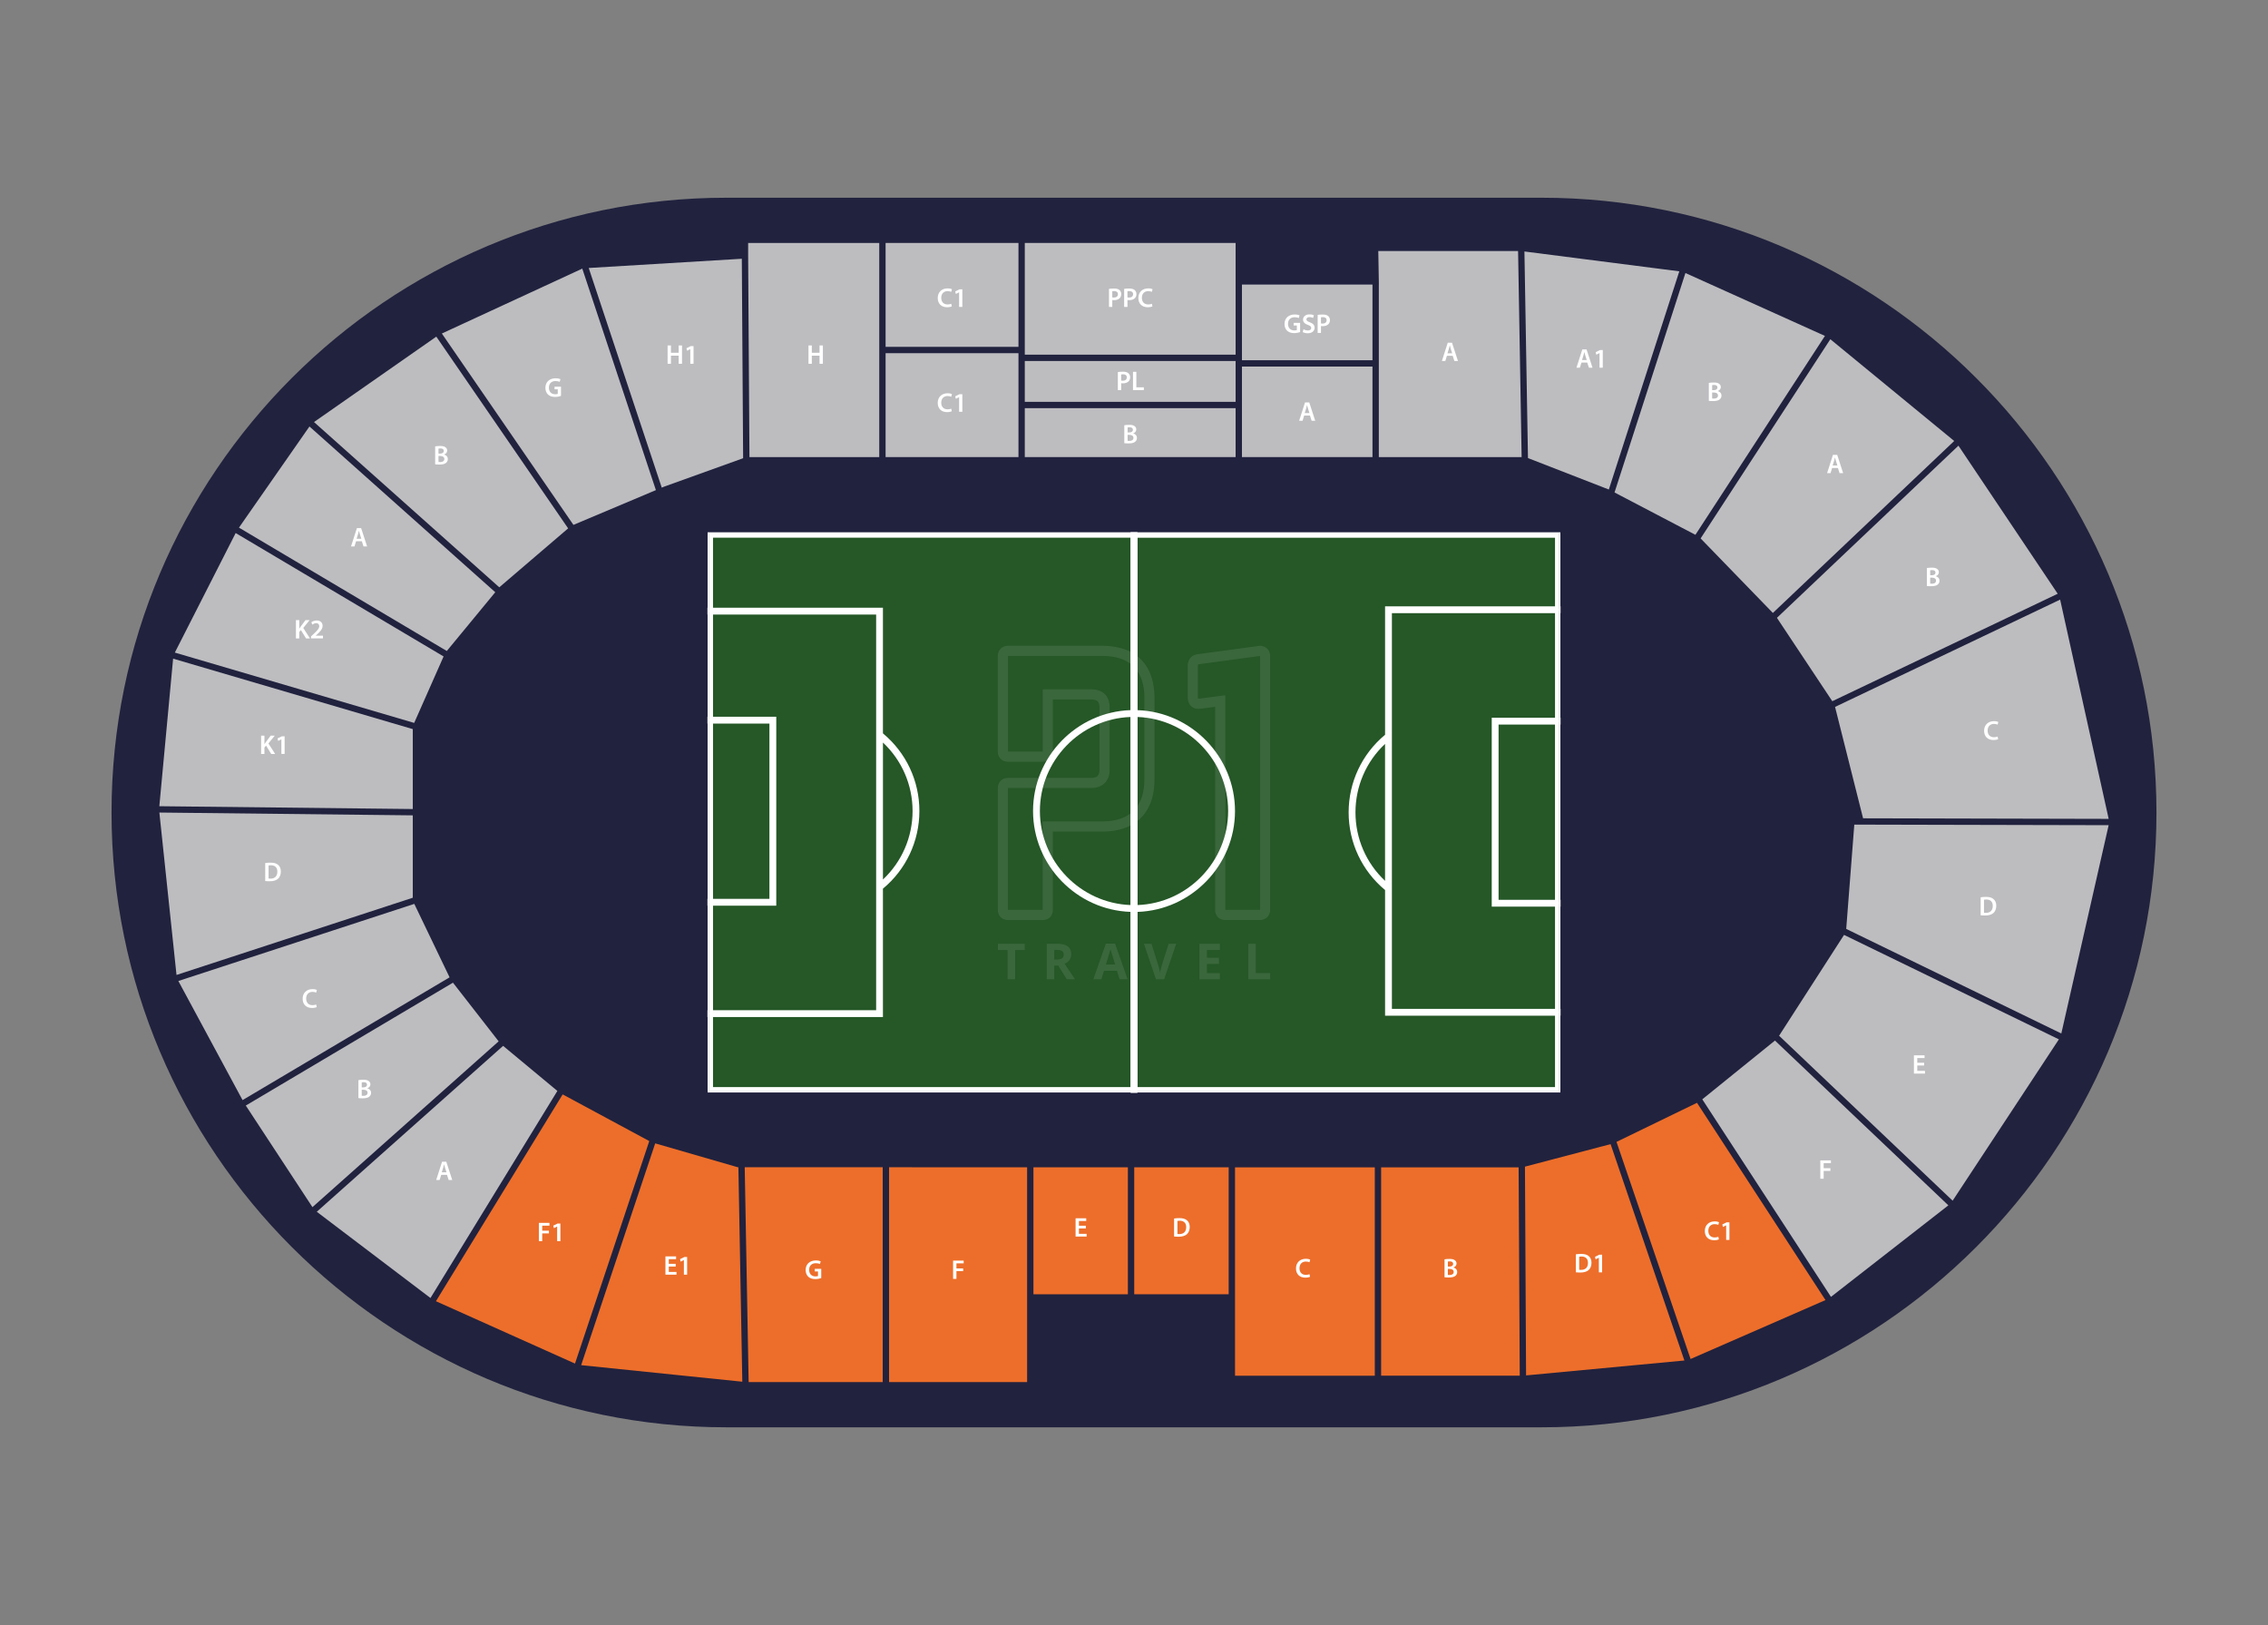 <svg xmlns="http://www.w3.org/2000/svg" id="Laag_1" data-name="Laag 1" viewBox="0 0 1072 768"><rect x="0" y="0" width="1072" height="768" fill="#808080" stroke="none"/><defs><style>.cls-1{opacity:.1}.cls-2{stroke:#fff;stroke-miterlimit:10;stroke-width:.67px}.cls-2,.cls-3{fill:#255727}.cls-3,.cls-4,.cls-5,.cls-6,.cls-7{stroke-width:0}.cls-4{fill:#21223e}.cls-5{fill:#bdbdc0}.cls-6{fill:#fff}.cls-7{fill:#ed6e2a}</style></defs><g id="Stadio_Renato_Dall_Ara" data-name="Stadio Renato Dall&amp;apos;Ara"><path id="Floor" d="M343.27 674.55C183.06 674.55 52.72 544.21 52.72 384S183.06 93.45 343.27 93.45h385.46c160.21 0 290.55 130.34 290.55 290.55S888.94 674.55 728.73 674.55H343.27Z" class="cls-4"/><g id="Stand"><g><path d="M587.02 173.24h61.7v42.78h-61.7zM484.38 192.9h99.65v23.12h-99.65zM484.38 170.61h99.65v19.3h-99.65zM418.59 114.82h62.8v49.1h-62.8zM418.59 166.92h62.8v49.1h-62.8zM587.02 134.48h61.7v35.77h-61.7zM584.03 132.98v34.63h-99.65v-52.79h99.65v18.16z" class="cls-5"/></g><g><path d="m717.54 118.63 1.68 97.39h-67.5v-81.54h.02l-.02-1.45v-.05l-.25-14.33 66.07-.02zM353.62 114.82h61.97v101.2h-61.35l-.62-95.33v-5.87z" class="cls-5"/></g><g><path d="m351.25 216.56-37.29 13.41-1.17.49-34.52-103.81 72.36-4.36.62 94.27zM801.36 252.75l-38.23-20.01 33.51-103.71 65.94 29.72-61.22 94zM760.44 231.35l-38.22-14.86-1.68-97.64 73.21 9.38-33.31 103.12zM275.22 126.95l34.8 104.68-38.98 16.43-62.19-90.44 66.37-30.67z" class="cls-5"/></g><g><path d="m237.8 494.28 25.65 21.3-59.98 97.86-53.74-40.76 88.07-78.4z" class="cls-5"/><path d="m265.95 517.22 40.94 22.05-35.11 105.16-65.73-29.47 59.9-97.74z" class="cls-7"/><path d="m111.39 251.92 98.28 58.32-13.9 31.41-113.13-33.24 28.75-56.49zM81.82 311.28l113.29 33.3v37.77l-119.8-1.33 6.51-69.74zM75.33 384.01l119.78 1.33v38.93L83.43 460.76l-8.1-76.75zM84.3 463.62l111.52-36.44 16.68 34.71-97.85 58.02-30.35-56.29zM116.18 522.49l97.92-58.07 21.59 27.72-88.01 78.36-31.5-48.01z" class="cls-5"/></g><g><path d="M488.47 551.67h44.64v60.01h-44.64zM536.11 551.67h44.64v60h-44.64z" class="cls-7"/></g><g><path d="m717.8 551.7.53 98.46h-65.52v-98.47l64.99.01zM720.79 551.36l40.48-10.64 34.88 102.26-74.83 7.04-.53-98.66zM764.07 539.66l38.04-18.47 60.73 93.23-63.77 27.85-35-102.61zM309.69 540.36l39.01 11.28h.31L350.86 653l-76.17-7.82 35-104.82zM352 551.64l65.23.01v101.52l-63.37.01L352 551.64zM485.48 653.17h-65.25V551.65l65.25.01V653.17zM583.75 613.17v-61.49l66.07.01v98.47h-66.07v-36.99z" class="cls-7"/></g><g><path d="m996.69 387-116.08-.27-13.25-52.64 106.39-50.71L996.69 387zM804.61 519.54l34.35-27.77 81.96 77.88-55.49 43.25-60.82-93.36zM840.91 489.49l30.7-47.65 101.55 49.36-50.22 76.25-82.03-77.96zM837.97 289.68l-34.15-35.22 61.31-94.14 58.55 48.09-85.71 81.27zM972.6 280.61l-106.54 50.78-26.17-39.4 85.79-81.36 46.92 69.98zM974.31 488.43l-101.67-49.42 3.82-49.29h2.98l117.24.27-22.37 98.44z" class="cls-5"/></g><g><path d="m268.54 249.71-32.51 27.82-.03.04-87.58-78.11 57.81-40.36 62.31 90.61zM146.27 201.56l87.82 78.33-22.9 27.77-98.24-58.3 33.32-47.8z" class="cls-5"/></g></g><g id="Ground"><path d="M535.46 429.5c-25.77 0-46.74-20.97-46.74-46.74s20.97-46.74 46.74-46.74 46.74 20.97 46.74 46.74-20.97 46.74-46.74 46.74Zm0-92.26c-25.11 0-45.53 20.42-45.53 45.53s20.42 45.53 45.53 45.53 45.53-20.42 45.53-45.53-20.42-45.53-45.53-45.53Z" class="cls-6"/><g><path d="m415.48 419.19-.76-.94c10.81-8.7 17-21.63 17-35.48s-6.19-26.78-16.99-35.48l.76-.94c11.08 8.93 17.44 22.2 17.44 36.42s-6.36 27.5-17.45 36.43Z" class="cls-6"/><path d="M415.71 479.2h-80.98v-1.21h79.77V288.85h-79.77v-1.21h80.98V479.2z" class="cls-6"/><path d="M365.25 426.52h-30.52v-1.21h29.31v-84.9h-29.31v-1.21h30.52v87.32z" class="cls-6"/></g><g><path d="M655.42 419.83c-11.08-8.93-17.44-22.2-17.44-36.42s6.36-27.5 17.45-36.43l.76.94c-10.81 8.7-17 21.63-17 35.48s6.19 26.78 16.99 35.48l-.76.94Z" class="cls-6"/><path d="M736.18 478.54h-80.97V286.98h80.97v1.21h-79.76v189.15h79.76v1.2z" class="cls-6"/><path d="M736.18 426.98h-30.51v-87.32h30.51v1.21h-29.3v84.9h29.3v1.21z" class="cls-6"/></g><g id="Ground-2" data-name="Ground"><path d="M536.61 336.6c-.21-.02-.4-.02-.6-.02s-.4 0-.6.02c-25.49.31-46.11 21.14-46.11 46.68s20.62 46.38 46.11 46.69c.21.02.4.02.6.02s.4 0 .6-.02c25.47-.31 46.11-21.14 46.11-46.69s-20.64-46.36-46.11-46.68Zm0 92.16c-.19.02-.4.02-.6.02s-.41 0-.6-.02c-24.81-.31-44.9-20.6-44.9-45.48s20.08-45.16 44.9-45.47c.19-.02.4-.02.6-.02s.41 0 .6.02c24.81.31 44.9 20.6 44.9 45.47s-20.08 45.17-44.9 45.48Z" class="cls-2"/><g><g><path d="M433.56 383.28c0 14.13-6.27 27.32-17.23 36.25-.07.05-.14.12-.21.17l-.76-.95c.33-.26.66-.54.97-.83 10.19-8.63 16.02-21.21 16.02-34.64s-5.84-25.97-16.02-34.62c-.31-.29-.64-.57-.97-.83l.76-.93c.07.05.14.12.21.17 10.97 8.93 17.23 22.1 17.23 36.21Z" class="cls-3"/><path d="m416.17 420.95-.85-.62-1.39-1.74.79-.63c.31-.25.62-.51.91-.78 9.99-8.47 15.7-20.82 15.7-33.9s-5.71-25.4-15.67-33.85c-.33-.31-.63-.56-.94-.8l-.81-.64 2.03-2.49.98.76c11.22 9.13 17.64 22.62 17.64 37.02s-6.42 27.92-17.61 37.03l-.79.64Z" class="cls-6"/></g><g><path d="M416.32 288.21v191.44h-80.91v-1.21h79.72V289.42h-79.72v-1.21h80.91z" class="cls-3"/><path d="M417.34 480.66h-82.95v-3.23h79.73V290.44h-79.73v-3.24h82.95v193.46z" class="cls-6"/></g><g><path d="M365.9 339.74v87.28h-30.49v-1.21h29.28v-84.86h-29.28v-1.21h30.49z" class="cls-3"/><path d="M366.91 428.03h-32.52v-3.23h29.29v-82.84h-29.29v-3.23h32.52v89.3z" class="cls-6"/></g></g><g><g><path d="M655.68 418.55c.31.29.64.57.97.83l-.76.95c-.07-.05-.14-.12-.21-.17-10.95-8.93-17.22-22.1-17.22-36.23s6.27-27.28 17.22-36.21c.07-.07.16-.12.22-.19l.76.95c-.33.26-.66.54-.98.85-10.21 8.63-16.01 21.21-16.01 34.61s5.82 25.99 16.01 34.62Z" class="cls-3"/><path d="m656.06 421.74-1.02-.79c-11.18-9.11-17.59-22.6-17.59-37.01s6.41-27.88 17.59-37l.8-.8.85.76 1.4 1.74-.8.63c-.3.24-.61.5-.91.79-9.99 8.45-15.69 20.78-15.69 33.87s5.7 25.42 15.65 33.85l.04.04c.29.27.59.53.9.77l.8.63-2.02 2.52Z" class="cls-6"/></g><g><path d="M656.89 288.77V477.8h79.71v1.21h-80.92V287.56h80.92v1.21h-79.71z" class="cls-3"/><path d="M737.61 480.02h-82.95V286.55h82.95v3.23H657.9v187.01h79.71v3.23z" class="cls-6"/></g><g><path d="M707.31 341.42v84.85h29.29v1.19h-30.5v-87.25h30.5v1.21h-29.29z" class="cls-3"/><path d="M737.61 428.48h-32.52V339.2h32.52v3.23h-29.29v82.83h29.29v3.22z" class="cls-6"/></g></g><path d="M334.8 251.9v264.08h402.4V251.9H334.8Zm401.21 262.87h-400V253.11h400v261.66Z" class="cls-2"/><g><path d="M707.31 341.42h28.7v84.86h-28.7z" class="cls-3"/><path d="M737.02 427.28h-30.73V340.4h30.73v86.88Zm-28.7-2.02h26.67v-82.83h-26.67v82.83Z" class="cls-6"/></g><g><path d="M655.68 349.33v69.23c-10.19-8.63-16.01-21.19-16.01-34.62s5.8-25.97 16.01-34.61Z" class="cls-3"/><path d="m656.69 420.74-1.67-1.41c-10.4-8.81-16.37-21.72-16.37-35.4s5.97-26.58 16.37-35.38l1.67-1.41v73.59Zm-2.03-69.16c-8.91 8.34-13.98 20.01-13.98 32.35s5.07 24.01 13.98 32.36v-64.71Z" class="cls-6"/></g><g><path d="M706.1 340.21v87.25h29.91v50.34h-79.12V288.77h79.12v51.44H706.1z" class="cls-3"/><path d="M737.02 478.81h-81.15V287.75h81.15v53.47h-29.91v85.23h29.91v52.36Zm-79.12-2.02H735v-48.31h-29.91V339.2H735v-49.42h-77.1v187.01Z" class="cls-6"/></g><g><path d="M638.46 383.93c0 14.13 6.27 27.3 17.22 36.23v58.85h80.33v35.76H536.62v-84.8c25.47-.31 46.11-21.14 46.11-46.69s-20.64-46.36-46.11-46.68v-83.49h199.39v34.45h-80.33v60.16c-10.95 8.93-17.22 22.1-17.22 36.21Z" class="cls-3"/><path d="M737.02 515.78H535.6v-86.82h1c24.87-.32 45.1-20.81 45.1-45.69s-20.23-45.36-45.1-45.66h-1v-85.52h201.42v36.48h-80.33v59.63l-.37.3c-10.7 8.73-16.84 21.64-16.84 35.43s6.14 26.72 16.84 35.44l.37.3v58.32h80.33v37.79Zm-199.39-2.02H735v-33.74h-80.33v-59.38c-10.95-9.11-17.22-22.46-17.22-36.7s6.27-27.58 17.22-36.69v-60.7H735v-32.42H537.63v81.49c25.51.85 46.11 22.02 46.11 47.67s-20.59 46.83-46.11 47.68v82.8Z" class="cls-6"/></g><g><path d="M535.4 337.81v90.95c-24.81-.31-44.9-20.6-44.9-45.48s20.08-45.16 44.9-45.47Z" class="cls-3"/><path d="M536.42 429.79h-1.03c-25.31-.33-45.9-21.19-45.9-46.51s20.59-46.16 45.9-46.48h1.03v92.99Zm-2.03-90.94c-23.73.84-42.87 20.56-42.87 44.43s19.14 43.6 42.87 44.45v-88.88Z" class="cls-6"/></g><g><path d="M581.51 383.28c0 24.88-20.08 45.17-44.9 45.48v-90.95c24.81.31 44.9 20.6 44.9 45.47Z" class="cls-3"/><path d="M535.6 429.79v-93h1.03c25.31.33 45.9 21.18 45.9 46.49s-20.59 46.18-45.9 46.49h-1.03Zm2.03-90.94v88.88c23.73-.84 42.87-20.57 42.87-44.45s-19.14-43.59-42.87-44.43Z" class="cls-6"/></g><g><path d="M489.3 383.28c0 25.56 20.62 46.38 46.11 46.69v84.8H336.02v-35.12h80.31v-60.13c10.97-8.93 17.23-22.12 17.23-36.25s-6.27-27.28-17.23-36.21v-58.85h-80.31V253.1h199.39v83.49c-25.49.31-46.11 21.14-46.11 46.68Z" class="cls-3"/><path d="M536.42 515.78H335v-37.15h80.31v-59.6l.37-.3c10.72-8.73 16.86-21.65 16.86-35.46s-6.14-26.7-16.86-35.43l-.37-.3v-58.32H335v-37.13h201.42v85.5h-1c-24.87.32-45.11 20.8-45.11 45.68s20.23 45.37 45.11 45.68h1v86.83Zm-199.4-2.02h197.37v-82.8c-25.51-.85-46.11-22.03-46.11-47.68s20.59-46.82 46.11-47.67v-81.49H337.02v33.08h80.31v59.39c10.96 9.1 17.23 22.45 17.23 36.69s-6.28 27.62-17.23 36.72v60.66h-80.31v33.1Z" class="cls-6"/></g><g><path d="M432.35 383.28c0 13.43-5.84 26.01-16.02 34.64v-69.26c10.19 8.65 16.02 21.21 16.02 34.62Z" class="cls-3"/><path d="M415.31 420.1v-73.64l1.67 1.42c10.41 8.84 16.38 21.74 16.38 35.4s-5.97 26.59-16.38 35.41l-1.67 1.41Zm2.03-69.19v64.75c8.92-8.37 14-20.05 14-32.38s-5.08-23.98-14-32.36Z" class="cls-6"/></g><g><path d="M336.01 340.95h28.68v84.86h-28.68z" class="cls-3"/><path d="M365.7 426.82h-30.71v-86.88h30.71v86.88Zm-28.68-2.02h26.66v-82.83h-26.66v82.83Z" class="cls-6"/></g><g><path d="M415.13 289.42v189.02h-79.12v-51.42h29.89v-87.28h-29.89v-50.32h79.12z" class="cls-3"/><path d="M416.14 479.45h-81.15V426h29.89v-85.25h-29.89v-52.34h81.15v191.04Zm-79.12-2.02h77.1V290.44h-77.1v48.29h29.89v89.3h-29.89v49.4Z" class="cls-6"/></g><g><path d="M535.4 252.5h1.21v262.99h-1.21z" class="cls-3"/><path d="M534.39 251.49h3.23v265.02h-3.23z" class="cls-6"/></g><g class="cls-1"><g><path d="M596.72 305.34c-.39-.09-.81-.14-1.25-.14l-7.54 1.02-7.54 1.02-6.45.87-7.44 1.01c-1.22.11-2.25.48-3.06 1.08-.96.71-1.6 1.74-1.88 3.03-.11.48-.16 1-.16 1.55v14.98c0 .92.19 1.75.52 2.48.79 1.71 2.42 2.78 4.5 2.78.33 0 .68-.03.97-.07l6.96-.9v95.86c0 1.43.45 2.62 1.24 3.46.85.91 2.11 1.43 3.65 1.43h16.22c2.88 0 4.9-2.01 4.9-4.89V310.1c0-2.44-1.45-4.26-3.65-4.75Zm-1.15 33.68v90.97h-16.4V328.58l-12.44 1.61c-.18.03-.38.03-.46.01-.03-.07-.06-.22-.06-.45v-14.98c0-.55.11-.73.11-.73s.16-.11.64-.15l1.4-.19 6.45-.88 7.54-1.02 13.22-1.79v29.02ZM544.85 322.12c-1.07-4.57-3.13-8.27-6.13-11.03-1.26-1.17-2.7-2.16-4.29-2.99-2.16-1.12-4.62-1.92-7.37-2.39a37.06 37.06 0 0 0-6.23-.51h-44.31c-2.88 0-4.9 2.01-4.9 4.9v45.03c0 2.76 1.85 4.72 4.53 4.88.12 0 .24.02.36.02h16.23c2.97 0 4.89-1.92 4.89-4.9v-24.54h18.2c1.3 0 2.15.24 2.72.66.65.48.93 1.21 1.05 2.09.05.34.07.7.07 1.1v29.33c0 1.55-.41 2.62-1.21 3.19l-.12.09-.28.13c-.09.04-.17.08-.3.16-.03 0-.06.01-.09.02-.1.02-.21.05-.28.06-.11.03-.22.06-.32.09-.05.01-.1.03-.11.03-.35.05-.73.08-1.12.08h-39.32c-.22 0-.44.02-.65.04-2.53.28-4.24 2.2-4.24 4.86v57.41c0 1.4.48 2.59 1.29 3.44.87.91 2.12 1.45 3.61 1.45h16.23c2.97 0 4.89-1.92 4.89-4.89v-36.91h23.19c.99 0 1.95-.03 2.84-.1 2.59-.19 4.97-.63 7.13-1.33 1.03-.33 2-.72 2.93-1.16 5.26-2.51 8.87-6.81 10.67-12.7.8-2.63 1.24-5.58 1.29-8.83 0-.25.01-.49.01-.74V330.1c0-.51 0-1.01-.03-1.5-.08-2.31-.36-4.46-.83-6.44Zm-3.95 28.92v17.09c0 2.21-.19 4.24-.57 6.09-1.38 6.8-5.27 11.14-11.65 12.97-1.63.47-3.41.78-5.36.91-.78.06-1.62.09-2.49.09h-27.99V429.99h-16.41V372.4H515.84c.63 0 1.25-.04 1.87-.14.24-.04.45-.1.67-.16l.32-.08a4.508 4.508 0 0 0 1.35-.49l.21-.1c.24-.11.48-.22.71-.37.11-.07.22-.15.32-.24 1.48-1.06 3.2-3.14 3.2-7.08v-29.33c0-.63-.04-1.21-.12-1.77-.29-2.03-1.11-3.66-2.4-4.82-1.21-1.09-2.83-1.77-4.78-1.98-.43-.05-.88-.07-1.34-.07h-22.99v29.43h-16.41V309.99H520.85c.65 0 1.27.02 1.89.05 3.25.17 6.06.78 8.44 1.83 1.57.69 2.94 1.57 4.13 2.63 3.02 2.71 4.82 6.64 5.4 11.76.13 1.2.2 2.46.2 3.79v20.97Z" class="cls-6"/></g><g><path d="M479.81 462.81h-3.56v-13.82h-4.56v-2.96h12.67v2.96h-4.56v13.82ZM498.32 456.36v6.44h-3.56v-16.78h4.89c2.28 0 3.97.42 5.06 1.25 1.09.83 1.64 2.09 1.64 3.78 0 .99-.27 1.87-.82 2.63-.54.77-1.31 1.37-2.31 1.81 2.53 3.77 4.17 6.21 4.94 7.31h-3.95l-4.01-6.44h-1.89Zm0-2.89h1.15c1.13 0 1.96-.19 2.49-.56.54-.37.8-.96.8-1.77s-.27-1.36-.82-1.7c-.55-.34-1.39-.51-2.54-.51h-1.08v4.53ZM529.17 462.81l-1.22-4h-6.12l-1.22 4h-3.83l5.92-16.85h4.35l5.95 16.85h-3.83Zm-2.07-6.98c-1.13-3.62-1.76-5.67-1.9-6.14-.14-.47-.24-.85-.3-1.13-.25.98-.98 3.4-2.17 7.27h4.37ZM552.37 446.02h3.59l-5.71 16.78h-3.88l-5.69-16.78h3.59l3.16 9.99c.18.59.36 1.28.55 2.06a23 23 0 0 1 .35 1.64c.08-.7.37-1.94.86-3.7l3.18-9.99ZM576.58 462.81h-9.67v-16.78h9.67v2.92h-6.11v3.69h5.68v2.92h-5.68v4.33h6.11v2.94ZM590 462.81v-16.78h3.56v13.85h6.81v2.94H590Z" class="cls-6"/></g></g></g></g></g><g id="Seat_Number" data-name="Seat Number"><g><g><path d="M449.88 144.81c-.37.19-1.2.39-2.24.39-2.74 0-4.41-1.72-4.41-4.35 0-2.84 1.98-4.56 4.63-4.56 1.04 0 1.77.21 2.09.38l-.34 1.26c-.4-.18-.98-.34-1.69-.34-1.76 0-3.03 1.1-3.03 3.18 0 1.9 1.11 3.11 3.01 3.11.64 0 1.31-.13 1.72-.31l.26 1.24ZM453.34 138.16h-.03l-1.52.76-.28-1.19 2.04-1h1.31v8.33h-1.53v-6.91Z" class="cls-6"/></g><g><path d="M524.16 136.53c.57-.1 1.36-.18 2.42-.18 1.15 0 1.99.24 2.55.71.51.42.85 1.1.85 1.91s-.26 1.49-.74 1.96c-.63.63-1.61.93-2.73.93-.3 0-.56-.01-.77-.06v3.26h-1.57v-8.53Zm1.57 4.03c.2.05.45.07.77.07 1.18 0 1.9-.59 1.9-1.6 0-.95-.67-1.46-1.76-1.46-.43 0-.75.04-.91.08v2.92ZM531.33 136.53c.57-.1 1.36-.18 2.42-.18 1.15 0 1.99.24 2.55.71.51.42.85 1.1.85 1.91s-.26 1.49-.74 1.96c-.63.63-1.61.93-2.73.93-.3 0-.56-.01-.77-.06v3.26h-1.57v-8.53Zm1.57 4.03c.2.05.45.07.77.07 1.18 0 1.9-.59 1.9-1.6 0-.95-.67-1.46-1.76-1.46-.43 0-.75.04-.91.08v2.92ZM544.71 144.81c-.37.19-1.2.39-2.24.39-2.74 0-4.41-1.72-4.41-4.35 0-2.84 1.98-4.56 4.63-4.56 1.04 0 1.77.21 2.09.38l-.34 1.26c-.4-.18-.98-.34-1.69-.34-1.76 0-3.03 1.1-3.03 3.18 0 1.9 1.11 3.11 3.01 3.11.64 0 1.31-.13 1.72-.31l.26 1.24Z" class="cls-6"/></g><g><path d="M528.36 175.84c.57-.1 1.36-.18 2.42-.18 1.15 0 1.99.24 2.55.71.51.42.85 1.1.85 1.91s-.26 1.49-.74 1.96c-.63.63-1.61.93-2.73.93-.3 0-.56-.01-.77-.06v3.26h-1.57v-8.53Zm1.57 4.03c.2.05.45.07.77.07 1.18 0 1.9-.59 1.9-1.6 0-.95-.67-1.46-1.76-1.46-.43 0-.75.04-.91.08v2.92ZM535.53 175.73h1.58v7.32h3.55v1.32h-5.13v-8.64Z" class="cls-6"/></g><path d="M531.41 200.97c.51-.1 1.42-.19 2.31-.19 1.16 0 1.88.15 2.47.55.53.33.89.89.89 1.62 0 .8-.49 1.52-1.44 1.86v.03c.91.23 1.75.95 1.75 2.14 0 .77-.33 1.36-.83 1.78-.62.53-1.63.8-3.21.8-.88 0-1.53-.06-1.94-.11v-8.5Zm1.57 3.41h.81c1.09 0 1.7-.52 1.7-1.25 0-.81-.62-1.19-1.61-1.19-.47 0-.73.03-.9.07v2.36Zm0 3.96c.2.04.47.04.84.04 1.01 0 1.92-.38 1.92-1.45 0-1-.88-1.42-1.97-1.42h-.79v2.82ZM616.43 196.4l-.74 2.44h-1.63l2.77-8.64h2.01l2.81 8.64h-1.7l-.78-2.44h-2.75Zm2.49-1.19-.68-2.13c-.17-.54-.31-1.12-.44-1.62h-.03c-.13.51-.26 1.1-.41 1.62l-.67 2.14h2.23Z" class="cls-6"/><g><path d="M614.52 156.95c-.56.2-1.63.48-2.78.48-1.46 0-2.57-.37-3.39-1.15-.77-.73-1.22-1.87-1.21-3.17 0-2.74 1.96-4.49 4.82-4.49 1.06 0 1.89.22 2.29.41l-.35 1.27c-.47-.21-1.05-.37-1.97-.37-1.84 0-3.14 1.09-3.14 3.1s1.21 3.13 3 3.13c.57 0 .99-.08 1.19-.17v-2.16h-1.52v-1.24h3.05v4.37ZM616.11 155.63c.51.29 1.28.55 2.09.55 1.01 0 1.57-.47 1.57-1.18 0-.65-.44-1.04-1.53-1.43-1.43-.51-2.34-1.27-2.34-2.51 0-1.42 1.18-2.48 3.06-2.48.94 0 1.62.2 2.07.43l-.38 1.27c-.31-.16-.91-.41-1.73-.41-1 0-1.43.53-1.43 1.04 0 .66.5.98 1.65 1.42 1.5.57 2.22 1.33 2.22 2.57 0 1.39-1.05 2.6-3.28 2.6-.91 0-1.86-.26-2.33-.55l.35-1.31ZM622.8 148.82c.57-.1 1.36-.18 2.42-.18 1.15 0 1.99.24 2.55.71.51.42.85 1.1.85 1.91s-.26 1.49-.74 1.96c-.63.63-1.61.93-2.73.93-.3 0-.56-.01-.77-.06v3.26h-1.57v-8.53Zm1.57 4.03c.2.05.45.07.77.07 1.18 0 1.9-.59 1.9-1.6 0-.95-.67-1.46-1.76-1.46-.43 0-.75.04-.91.08v2.92Z" class="cls-6"/></g><g><path d="M449.88 194.38c-.37.19-1.2.39-2.24.39-2.74 0-4.41-1.72-4.41-4.35 0-2.84 1.98-4.56 4.63-4.56 1.04 0 1.77.21 2.09.38l-.34 1.26c-.4-.18-.98-.34-1.69-.34-1.76 0-3.03 1.1-3.03 3.18 0 1.9 1.11 3.11 3.01 3.11.64 0 1.31-.13 1.72-.31l.26 1.24ZM453.34 187.72h-.03l-1.52.76-.28-1.19 2.04-1h1.31v8.33h-1.53v-6.91Z" class="cls-6"/></g></g><g><path d="m865.97 221.17-.74 2.44h-1.63l2.77-8.64h2.01l2.81 8.64h-1.7l-.78-2.44h-2.75Zm2.49-1.19-.68-2.13c-.17-.54-.31-1.12-.44-1.62h-.03c-.13.51-.26 1.1-.41 1.62l-.67 2.14h2.23ZM910.76 268.46c.51-.1 1.42-.19 2.31-.19 1.16 0 1.88.15 2.47.55.53.33.89.89.89 1.62 0 .8-.5 1.52-1.44 1.86v.03c.91.23 1.75.95 1.75 2.14 0 .77-.33 1.36-.83 1.78-.62.53-1.63.8-3.21.8-.88 0-1.53-.06-1.94-.11v-8.5Zm1.57 3.41h.81c1.09 0 1.7-.52 1.7-1.25 0-.81-.62-1.19-1.61-1.19-.47 0-.73.03-.9.07v2.36Zm0 3.96c.2.04.47.04.84.04 1.01 0 1.92-.38 1.92-1.45 0-1-.88-1.42-1.97-1.42h-.79v2.82ZM944.46 349.34c-.37.19-1.2.39-2.24.39-2.74 0-4.41-1.72-4.41-4.35 0-2.84 1.98-4.56 4.63-4.56 1.04 0 1.77.21 2.09.38l-.34 1.26c-.4-.18-.98-.34-1.69-.34-1.76 0-3.03 1.1-3.03 3.18 0 1.9 1.11 3.11 3.01 3.11.64 0 1.31-.13 1.72-.31l.26 1.24ZM936.18 424.06c.7-.11 1.59-.19 2.52-.19 1.62 0 2.73.34 3.52 1 .84.68 1.35 1.71 1.35 3.18 0 1.55-.53 2.69-1.34 3.44-.87.78-2.23 1.18-3.92 1.18-.92 0-1.61-.05-2.13-.11v-8.5Zm1.58 7.32c.22.04.56.04.88.04 2.05.01 3.27-1.13 3.27-3.31 0-1.91-1.09-3-3.07-3-.5 0-.85.04-1.08.09v6.19ZM909.48 503.55h-3.26v2.54h3.64v1.3h-5.22v-8.64h5.03v1.3h-3.45v2.22h3.26v1.29ZM860.4 548.42h5v1.3h-3.42v2.38h3.18v1.29h-3.18v3.67h-1.58v-8.64Z" class="cls-6"/></g><g><path d="M812.45 585.75c-.37.19-1.2.39-2.24.39-2.74 0-4.41-1.72-4.41-4.35 0-2.84 1.98-4.56 4.63-4.56 1.04 0 1.77.21 2.09.38l-.34 1.26c-.4-.18-.98-.34-1.69-.34-1.76 0-3.03 1.1-3.03 3.18 0 1.9 1.11 3.11 3.01 3.11.64 0 1.31-.13 1.72-.31l.26 1.24ZM815.91 579.1h-.03l-1.52.76-.28-1.19 2.04-1h1.31V586h-1.53v-6.91Z" class="cls-6"/></g><g><path d="M744.85 592.79c.7-.11 1.58-.19 2.52-.19 1.62 0 2.73.34 3.52 1 .84.68 1.35 1.71 1.35 3.18 0 1.55-.53 2.69-1.34 3.44-.87.78-2.23 1.18-3.92 1.18-.92 0-1.61-.05-2.13-.11v-8.5Zm1.58 7.32c.22.04.56.04.88.04 2.05.01 3.27-1.13 3.27-3.31 0-1.91-1.09-3.01-3.07-3.01-.5 0-.85.04-1.08.09v6.19ZM755.73 594.41h-.03l-1.52.76-.28-1.19 2.04-1h1.31v8.33h-1.53v-6.91Z" class="cls-6"/></g><path d="M682.78 595.16c.51-.1 1.42-.19 2.31-.19 1.16 0 1.88.15 2.47.55.53.33.89.89.89 1.62 0 .8-.49 1.52-1.44 1.86v.03c.91.23 1.75.95 1.75 2.14 0 .77-.33 1.36-.83 1.78-.62.53-1.63.8-3.21.8-.88 0-1.53-.06-1.94-.11v-8.5Zm1.57 3.41h.81c1.09 0 1.7-.52 1.7-1.25 0-.81-.62-1.19-1.61-1.19-.47 0-.73.03-.9.07v2.36Zm0 3.96c.2.04.47.04.84.04 1.01 0 1.92-.38 1.92-1.45 0-1-.88-1.42-1.97-1.42h-.79v2.82ZM619.21 603.43c-.37.19-1.2.39-2.24.39-2.74 0-4.41-1.72-4.41-4.35 0-2.84 1.98-4.56 4.63-4.56 1.04 0 1.77.21 2.09.38l-.34 1.26c-.4-.18-.98-.34-1.69-.34-1.76 0-3.03 1.1-3.03 3.18 0 1.9 1.11 3.11 3.01 3.11.64 0 1.31-.13 1.72-.31l.26 1.24Z" class="cls-6"/><g><path d="M554.95 575.87c.7-.12 1.58-.19 2.52-.19 1.62 0 2.73.34 3.52 1 .84.68 1.35 1.71 1.35 3.18 0 1.55-.53 2.69-1.34 3.44-.87.78-2.23 1.18-3.92 1.18-.92 0-1.61-.05-2.13-.11v-8.5Zm1.58 7.32c.22.04.56.04.88.04 2.05.01 3.27-1.13 3.27-3.31 0-1.91-1.09-3-3.07-3-.49 0-.85.04-1.08.09v6.19ZM513.23 580.56h-3.26v2.54h3.64v1.3h-5.22v-8.64h5.03v1.3h-3.45v2.22h3.26v1.29Z" class="cls-6"/></g><path d="M450.49 595.77h5v1.3h-3.42v2.38h3.18v1.29h-3.18v3.67h-1.58v-8.64ZM388.18 604.02c-.56.2-1.63.48-2.78.48-1.46 0-2.57-.37-3.39-1.15-.77-.74-1.22-1.87-1.21-3.17 0-2.74 1.96-4.49 4.82-4.49 1.06 0 1.89.22 2.29.41l-.35 1.27c-.47-.21-1.05-.37-1.97-.37-1.84 0-3.14 1.09-3.14 3.1s1.21 3.13 3 3.13c.57 0 .99-.08 1.19-.17v-2.16h-1.52v-1.24h3.05v4.37Z" class="cls-6"/><g><path d="M319.37 598.58h-3.26v2.54h3.64v1.3h-5.22v-8.64h5.03v1.3h-3.45v2.22h3.26v1.29ZM323.26 595.5h-.03l-1.52.76-.28-1.19 2.04-1h1.31v8.33h-1.53v-6.91Z" class="cls-6"/></g><g><g><path d="M254.7 577.94h5v1.3h-3.42v2.38h3.18v1.29h-3.18v3.67h-1.58v-8.64ZM263.35 579.67h-.03l-1.52.76-.28-1.19 2.04-1h1.31v8.33h-1.53v-6.91Z" class="cls-6"/></g><path d="m208.54 555.23-.74 2.44h-1.63l2.77-8.64h2.01l2.81 8.64h-1.7l-.78-2.44h-2.75Zm2.49-1.19-.68-2.13c-.17-.54-.31-1.12-.44-1.62h-.03c-.13.51-.26 1.1-.41 1.62l-.67 2.14h2.23ZM169.41 510.48c.51-.1 1.42-.19 2.31-.19 1.16 0 1.88.15 2.47.55.53.33.89.89.89 1.62 0 .8-.49 1.52-1.44 1.86v.03c.91.23 1.75.95 1.75 2.14 0 .77-.33 1.36-.83 1.78-.62.53-1.63.8-3.21.8-.88 0-1.53-.06-1.94-.11v-8.5Zm1.57 3.41h.81c1.09 0 1.7-.52 1.7-1.25 0-.81-.62-1.19-1.61-1.19-.47 0-.73.03-.9.07v2.36Zm0 3.96c.2.04.47.04.84.04 1.01 0 1.92-.38 1.92-1.45 0-1-.88-1.42-1.97-1.42h-.79v2.82ZM149.7 475.98c-.37.19-1.2.39-2.24.39-2.74 0-4.41-1.72-4.41-4.35 0-2.84 1.98-4.56 4.63-4.56 1.04 0 1.77.21 2.09.38l-.34 1.26c-.4-.18-.98-.34-1.69-.34-1.76 0-3.03 1.1-3.03 3.18 0 1.9 1.11 3.11 3.01 3.11.64 0 1.31-.13 1.72-.31l.26 1.24ZM125.36 407.88c.7-.11 1.58-.19 2.52-.19 1.62 0 2.73.34 3.52 1 .84.68 1.35 1.71 1.35 3.18 0 1.55-.53 2.69-1.34 3.44-.87.78-2.23 1.18-3.92 1.18-.92 0-1.61-.05-2.13-.11v-8.5Zm1.58 7.32c.22.04.56.04.88.04 2.05.01 3.27-1.13 3.27-3.31 0-1.91-1.09-3.01-3.07-3.01-.5 0-.85.04-1.08.09v6.19Z" class="cls-6"/><g><path d="M123.42 347.67h1.57v3.98h.04c.2-.33.43-.64.63-.93l2.26-3.04h1.94l-2.98 3.68 3.17 4.97h-1.85l-2.45-3.96-.77.92v3.03h-1.57v-8.64ZM133.01 349.41h-.03l-1.52.76-.28-1.19 2.04-1h1.31v8.33H133v-6.91Z" class="cls-6"/></g><g><path d="M139.89 293.07h1.57v3.98h.04c.2-.33.43-.64.63-.93l2.26-3.04h1.94l-2.98 3.68 3.17 4.97h-1.85l-2.45-3.96-.77.92v3.03h-1.57v-8.64ZM147.01 301.72v-.96l.99-.92c1.96-1.81 2.89-2.81 2.9-3.92 0-.75-.4-1.4-1.49-1.4-.74 0-1.36.37-1.78.69l-.46-1.12c.6-.48 1.51-.85 2.56-.85 1.85 0 2.75 1.16 2.75 2.52 0 1.47-1.05 2.64-2.51 3.99l-.72.63v.03h3.41v1.3h-5.65Z" class="cls-6"/></g></g><path d="m168.29 255.8-.74 2.44h-1.63l2.77-8.64h2.01l2.81 8.64h-1.7l-.78-2.44h-2.75Zm2.49-1.19-.68-2.13c-.17-.54-.31-1.12-.44-1.62h-.03c-.13.51-.26 1.1-.41 1.62l-.67 2.14h2.23ZM205.69 210.96c.51-.1 1.42-.19 2.31-.19 1.16 0 1.88.15 2.47.55.53.33.89.89.89 1.62 0 .8-.49 1.52-1.44 1.86v.03c.91.23 1.75.95 1.75 2.14 0 .77-.33 1.36-.83 1.78-.62.53-1.63.8-3.21.8-.88 0-1.53-.06-1.94-.11v-8.5Zm1.57 3.41h.81c1.09 0 1.7-.52 1.7-1.25 0-.81-.62-1.19-1.61-1.19-.47 0-.73.03-.9.07v2.36Zm0 3.96c.2.04.47.04.84.04 1.01 0 1.92-.38 1.92-1.45 0-1-.88-1.42-1.97-1.42h-.79v2.82Z" class="cls-6"/><g><g><path d="m747.5 171.34-.74 2.44h-1.63l2.77-8.64h2.01l2.81 8.64h-1.7l-.78-2.44h-2.75Zm2.49-1.19-.68-2.13c-.17-.54-.31-1.12-.44-1.62h-.03c-.13.51-.26 1.1-.41 1.62l-.67 2.14h2.23ZM756.05 166.87h-.03l-1.52.76-.28-1.19 2.04-1h1.31v8.33h-1.53v-6.91Z" class="cls-6"/></g><path d="M807.7 180.96c.51-.1 1.42-.19 2.31-.19 1.16 0 1.88.15 2.47.55.53.33.89.89.89 1.62 0 .8-.5 1.52-1.44 1.86v.03c.91.23 1.75.95 1.75 2.14 0 .77-.33 1.36-.83 1.78-.61.53-1.63.8-3.21.8-.88 0-1.53-.06-1.94-.11v-8.5Zm1.57 3.41h.81c1.09 0 1.7-.52 1.7-1.25 0-.81-.61-1.19-1.61-1.19-.47 0-.74.03-.9.07v2.36Zm0 3.96c.2.04.47.04.84.04 1.01 0 1.92-.38 1.92-1.45 0-1-.89-1.42-1.97-1.42h-.79v2.82ZM265.17 187.11c-.56.2-1.63.48-2.78.48-1.46 0-2.57-.37-3.39-1.15-.77-.74-1.22-1.87-1.21-3.17 0-2.74 1.96-4.49 4.82-4.49 1.06 0 1.89.22 2.29.41l-.35 1.27c-.47-.21-1.05-.37-1.97-.37-1.84 0-3.14 1.09-3.14 3.1s1.21 3.13 3 3.13c.57 0 .99-.08 1.19-.17v-2.16h-1.52v-1.24h3.05v4.37Z" class="cls-6"/><g><path d="M317.13 163.27v3.46h3.65v-3.46h1.58v8.64h-1.58v-3.81h-3.65v3.81h-1.58v-8.64h1.58ZM326.29 165.01h-.03l-1.52.76-.28-1.19 2.04-1h1.31v8.33h-1.53V165Z" class="cls-6"/></g></g><g><path d="m683.9 168.16-.74 2.44h-1.63l2.77-8.64h2.01l2.81 8.64h-1.7l-.78-2.44h-2.75Zm2.49-1.19-.68-2.13c-.17-.54-.31-1.12-.44-1.62h-.03c-.13.51-.26 1.1-.41 1.62l-.67 2.14h2.23ZM383.72 163.27v3.46h3.65v-3.46h1.58v8.64h-1.58v-3.81h-3.65v3.81h-1.58v-8.64h1.58Z" class="cls-6"/></g></g></svg>